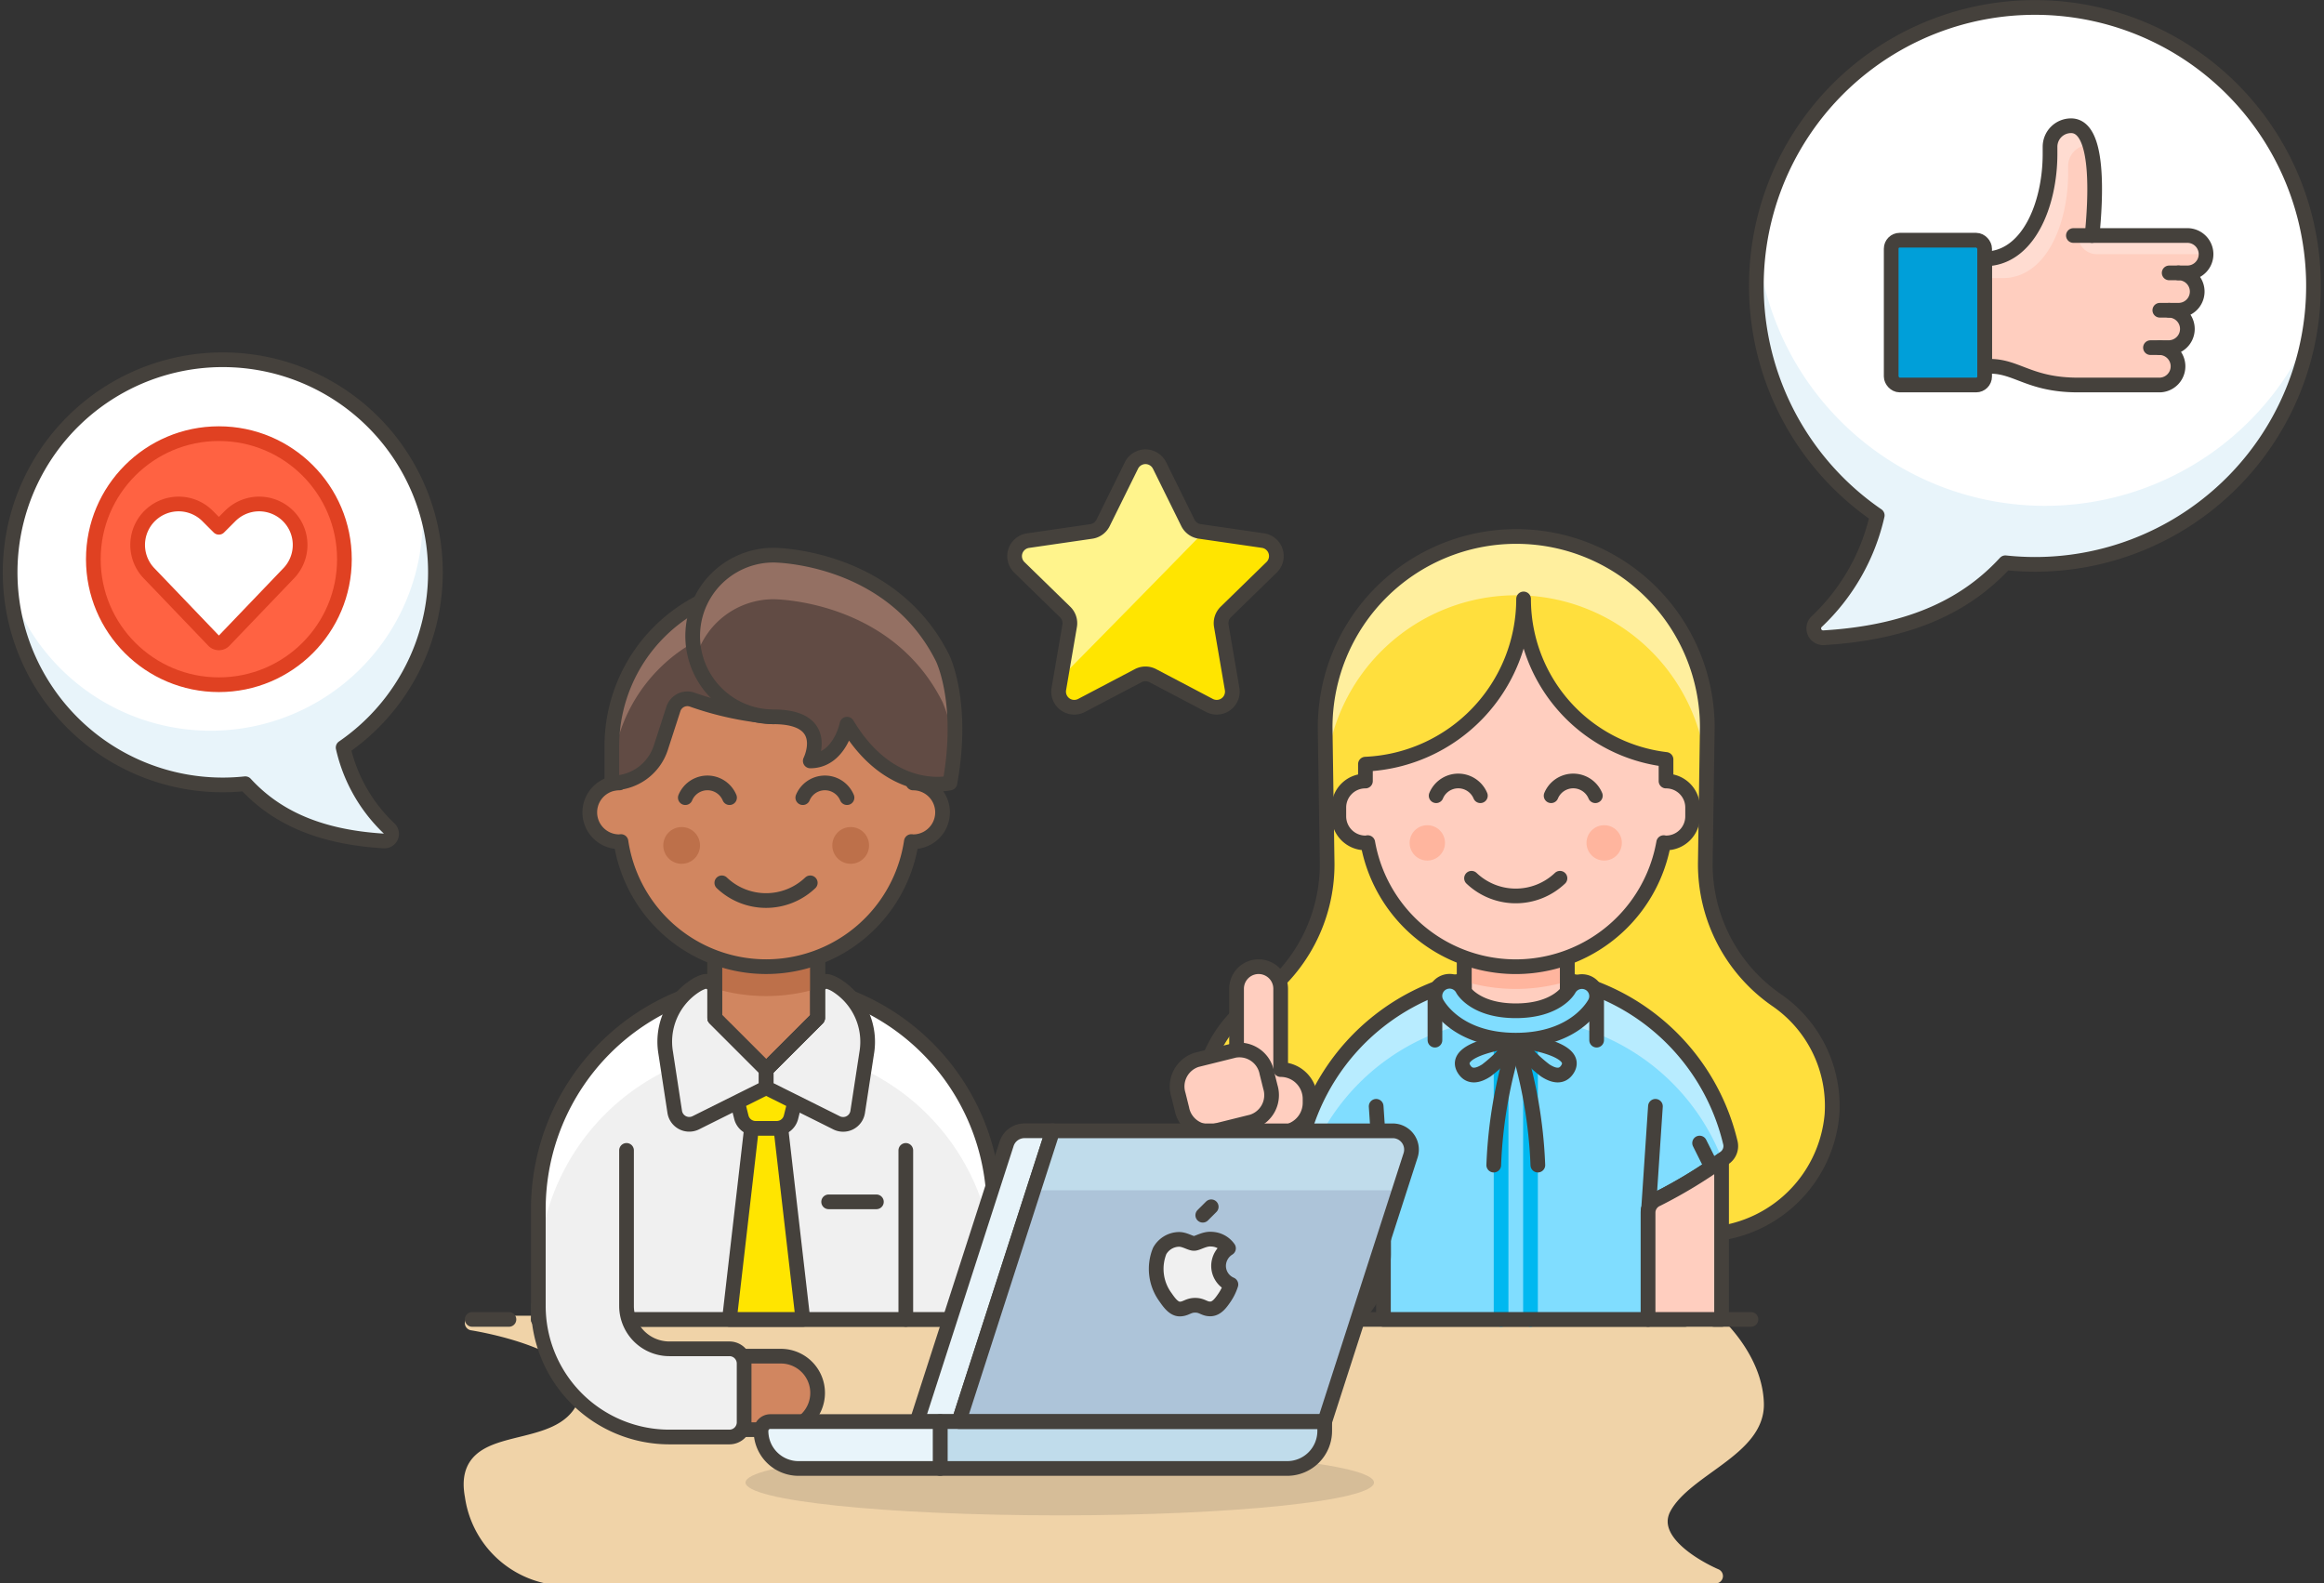 <svg xmlns="http://www.w3.org/2000/svg" width="158.11" height="107.733" viewBox="0 0 158.11 107.733"><rect x="0" y="0" width="158.11" height="107.733" fill="#333333" stroke="none"/><g id="Gruppe_13876" data-name="Gruppe 13876" transform="translate(-734.021 -38.92)"><path id="Pfad_41582" data-name="Pfad 41582" d="M38.641,4.947a14.461,14.461,0,0,1,7.488,26.368,10.881,10.881,0,0,0,3.148,5.522.485.485,0,0,1-.367.834c-4.762-.281-7.56-1.855-9.437-3.895a14.464,14.464,0,1,1-.832-28.829Z" transform="translate(711.237 58.467)" fill="#fff"></path><path id="Pfad_41583" data-name="Pfad 41583" d="M23.533,20.65a14.447,14.447,0,0,0,15.94,13.126c1.877,2.04,4.675,3.614,9.437,3.9a.485.485,0,0,0,.367-.834,10.881,10.881,0,0,1-3.148-5.522A14.445,14.445,0,0,0,52.4,19.063a14.157,14.157,0,0,0-.925-4.721,14.433,14.433,0,0,1-27.937,6.307" transform="translate(711.237 58.467)" fill="#e8f4fa"></path><path id="Pfad_41584" data-name="Pfad 41584" d="M38.641,4.947a14.461,14.461,0,0,1,7.488,26.368,10.881,10.881,0,0,0,3.148,5.522.485.485,0,0,1-.367.834c-4.762-.281-7.56-1.855-9.437-3.895a14.464,14.464,0,1,1-.832-28.829Z" transform="translate(711.237 58.467)" fill="none" stroke="#45413c" stroke-linecap="round" stroke-linejoin="round" stroke-width="1"></path><path id="Pfad_41585" data-name="Pfad 41585" d="M78.047,13.007a18.94,18.94,0,0,0-9.806,34.535,14.26,14.26,0,0,1-4.124,7.233.636.636,0,0,0,.482,1.092c6.236-.368,9.9-2.43,12.359-5.1a19.228,19.228,0,0,0,2,.108,18.945,18.945,0,1,0-.915-37.867Z" transform="translate(793.495 26.443)" fill="#fff"></path><path id="Pfad_41586" data-name="Pfad 41586" d="M79.651,46.893a19.658,19.658,0,0,1-19.5-17.182q-.106.877-.127,1.784a18.914,18.914,0,0,0,8.218,16.047,14.253,14.253,0,0,1-4.124,7.233.636.636,0,0,0,.482,1.092c6.236-.368,9.9-2.43,12.359-5.1a19.229,19.229,0,0,0,2,.108A18.95,18.95,0,0,0,97.624,35.2,19.659,19.659,0,0,1,79.651,46.893Z" transform="translate(793.495 26.443)" fill="#e8f4fa"></path><g id="Gruppe_5783" data-name="Gruppe 5783" transform="translate(711.237 58.467)"><circle id="Ellipse_25437" data-name="Ellipse 25437" cx="8.541" cy="8.541" r="8.541" transform="translate(29.134 9.958)" fill="#ff6242"></circle><circle id="Ellipse_25438" data-name="Ellipse 25438" cx="8.541" cy="8.541" r="8.541" transform="translate(29.134 9.958)" fill="none" stroke="#e04122" stroke-linecap="round" stroke-linejoin="round" stroke-width="1"></circle></g><g id="Gruppe_5784" data-name="Gruppe 5784" transform="translate(711.237 58.467)"><path id="Pfad_41587" data-name="Pfad 41587" d="M37.312,24.037a.5.5,0,0,0,.726,0L42.385,19.5a2.787,2.787,0,0,0,.523-3.217h0a2.788,2.788,0,0,0-4.464-.724l-.769.769-.769-.769a2.787,2.787,0,0,0-4.463.724h0a2.786,2.786,0,0,0,.522,3.217Z" fill="#fff"></path><path id="Pfad_41588" data-name="Pfad 41588" d="M37.312,24.037a.5.5,0,0,0,.726,0L42.385,19.5a2.787,2.787,0,0,0,.523-3.217h0a2.788,2.788,0,0,0-4.464-.724l-.769.769-.769-.769a2.787,2.787,0,0,0-4.463.724h0a2.786,2.786,0,0,0,.522,3.217Z" fill="none" stroke="#e04122" stroke-linecap="round" stroke-linejoin="round" stroke-width="1"></path></g><path id="Pfad_41592" data-name="Pfad 41592" d="M78.047,13.007a18.94,18.94,0,0,0-9.806,34.535,14.26,14.26,0,0,1-4.124,7.233.636.636,0,0,0,.482,1.092c6.236-.368,9.9-2.43,12.359-5.1a19.228,19.228,0,0,0,2,.108,18.945,18.945,0,1,0-.915-37.867Z" transform="translate(793.495 26.443)" fill="none" stroke="#45413c" stroke-linecap="round" stroke-linejoin="round" stroke-width="1"></path><g id="Gruppe_5803" data-name="Gruppe 5803" transform="translate(798.817 -12.488)"><path id="Pfad_41628" data-name="Pfad 41628" d="M77.536,67.432c.237-2.375.551-7.469-1.431-7.469a1.43,1.43,0,0,0-1.43,1.43v.477c0,3.5-1.516,7.151-4.45,7.151v7.31H70.6c1.833,0,2.7,1.272,5.984,1.272h5.562a1.272,1.272,0,0,0,0-2.543h.636a1.272,1.272,0,0,0,0-2.543h.635a1.271,1.271,0,0,0,0-2.542h.636a1.272,1.272,0,0,0,0-2.543Z" fill="#ffcebf"></path><path id="Pfad_41629" data-name="Pfad 41629" d="M84.051,67.432H76.582A1.271,1.271,0,0,0,77.853,68.7h7.469a1.271,1.271,0,0,0-1.271-1.268Z" fill="#ffdcd1"></path><path id="Pfad_41630" data-name="Pfad 41630" d="M77.381,61.275A1.429,1.429,0,0,0,75.907,62.7v.477c0,3.5-1.516,7.151-4.45,7.151H70.225V69.021c2.934,0,4.45-3.655,4.45-7.151v-.477a1.43,1.43,0,0,1,1.43-1.43C76.74,59.963,77.14,60.486,77.381,61.275Z" fill="#ffdcd1"></path><g id="Gruppe_5802" data-name="Gruppe 5802"><line id="Linie_7" data-name="Linie 7" x2="1.272" transform="translate(76.264 67.432)" fill="none" stroke="#45413c" stroke-linecap="round" stroke-linejoin="round" stroke-width="1"></line><line id="Linie_8" data-name="Linie 8" x1="0.636" transform="translate(81.508 75.06)" fill="none" stroke="#45413c" stroke-linecap="round" stroke-linejoin="round" stroke-width="1"></line><line id="Linie_9" data-name="Linie 9" x1="0.636" transform="translate(82.144 72.517)" fill="none" stroke="#45413c" stroke-linecap="round" stroke-linejoin="round" stroke-width="1"></line><line id="Linie_10" data-name="Linie 10" x1="0.635" transform="translate(82.78 69.975)" fill="none" stroke="#45413c" stroke-linecap="round" stroke-linejoin="round" stroke-width="1"></line><path id="Pfad_41631" data-name="Pfad 41631" d="M77.536,67.432c.237-2.375.551-7.469-1.431-7.469a1.43,1.43,0,0,0-1.43,1.43v.477c0,3.5-1.516,7.151-4.45,7.151v7.31H70.6c1.833,0,2.7,1.272,5.984,1.272h5.562a1.272,1.272,0,0,0,0-2.543h.636a1.272,1.272,0,0,0,0-2.543h.635a1.271,1.271,0,0,0,0-2.542h.636a1.272,1.272,0,0,0,0-2.543Z" fill="none" stroke="#45413c" stroke-linecap="round" stroke-linejoin="round" stroke-width="1"></path></g></g><g id="Gruppe_5804" data-name="Gruppe 5804" transform="translate(798.817 -12.488)"><rect id="Rechteck_16" data-name="Rechteck 16" width="6.356" height="9.853" rx="0.577" transform="translate(63.869 67.75)" fill="#009fd9"></rect><rect id="Rechteck_17" data-name="Rechteck 17" width="6.356" height="9.853" rx="0.577" transform="translate(63.869 67.75)" fill="none" stroke="#45413c" stroke-linecap="round" stroke-linejoin="round" stroke-width="1"></rect></g><path id="Pfad_69449" data-name="Pfad 69449" d="M-6667-1708.5s9.4,1.428,7.7,5.484-8.595,1.487-7.7,6.28a6.515,6.515,0,0,0,5.034,5.45h79.559s-4.96-2.067-3.486-4.7,6.35-3.933,6.271-7.033-2.785-5.484-2.785-5.484Z" transform="translate(7433.146 1837.438)" fill="#f0d3a8" stroke="#f0d3a8" stroke-linecap="round" stroke-linejoin="round" stroke-width="1"></path><g id="Gruppe_13871" data-name="Gruppe 13871" transform="translate(762.411 58.441)"><g id="Gruppe_13851" data-name="Gruppe 13851"><line id="Linie_17923" data-name="Linie 17923" x2="78" transform="translate(8.235 70.25)" fill="none" stroke="#45413c" stroke-linecap="round" stroke-linejoin="round" stroke-width="1"></line><line id="Linie_17924" data-name="Linie 17924" x2="2.5" transform="translate(3.735 70.25)" fill="none" stroke="#45413c" stroke-linecap="round" stroke-linejoin="round" stroke-width="1"></line><line id="Linie_17925" data-name="Linie 17925" x2="2.5" transform="translate(88.235 70.25)" fill="none" stroke="#45413c" stroke-linecap="round" stroke-linejoin="round" stroke-width="1"></line></g></g><g id="Gruppe_13872" data-name="Gruppe 13872" transform="translate(762.411 58.441)"><path id="Pfad_69368" data-name="Pfad 69368" d="M92.537,48.564a8.742,8.742,0,0,1,3.709,7.748,8.949,8.949,0,0,1-9.031,8.168h-24.9a8.949,8.949,0,0,1-9.031-8.168,8.742,8.742,0,0,1,3.709-7.748A11.228,11.228,0,0,0,61.9,39.246l-.136-9.266a13,13,0,0,1,26,0l-.136,9.266A11.228,11.228,0,0,0,92.537,48.564Z" fill="#ffdf3d"></path><path id="Pfad_69369" data-name="Pfad 69369" d="M74.765,20.98A12.991,12.991,0,0,1,87.72,33.08l.045-3.1a13,13,0,1,0-26,0l.046,3.1a12.99,12.99,0,0,1,12.954-12.1Z" fill="#ffef9e"></path><path id="Pfad_69370" data-name="Pfad 69370" d="M92.537,48.564a8.742,8.742,0,0,1,3.709,7.748,8.949,8.949,0,0,1-9.031,8.168h-24.9a8.949,8.949,0,0,1-9.031-8.168,8.742,8.742,0,0,1,3.709-7.748A11.228,11.228,0,0,0,61.9,39.246l-.136-9.266a13,13,0,0,1,26,0l-.136,9.266A11.228,11.228,0,0,0,92.537,48.564Z" fill="none" stroke="#45413c" stroke-linejoin="round" stroke-width="1"></path><g id="Gruppe_13853" data-name="Gruppe 13853"><path id="Pfad_69371" data-name="Pfad 69371" d="M74.735,46.751a14.929,14.929,0,0,0-14.613,11.5.977.977,0,0,0,.394,1.012,33.891,33.891,0,0,0,4.6,2.808,1,1,0,0,1,.614.921V70.25h18V62.987a1,1,0,0,1,.614-.921,33.891,33.891,0,0,0,4.6-2.808.979.979,0,0,0,.394-1.012A14.929,14.929,0,0,0,74.735,46.751Z" fill="#80ddff"></path><path id="Pfad_69372" data-name="Pfad 69372" d="M73.735,51.181V70.25" fill="none" stroke="#00b8f0" stroke-linecap="round" stroke-linejoin="round" stroke-width="1"></path><line id="Linie_17926" data-name="Linie 17926" y2="19.069" transform="translate(75.735 51.181)" fill="none" stroke="#00b8f0" stroke-linecap="round" stroke-linejoin="round" stroke-width="1"></line><path id="Pfad_69373" data-name="Pfad 69373" d="M60.516,59.258l.176.124a15.054,15.054,0,0,1,28.086,0l.176-.124a.979.979,0,0,0,.394-1.012,15.036,15.036,0,0,0-29.226,0,.977.977,0,0,0,.394,1.012Z" fill="#b8ecff"></path><path id="Pfad_69374" data-name="Pfad 69374" d="M74.735,46.751a14.929,14.929,0,0,0-14.613,11.5.977.977,0,0,0,.394,1.012,33.891,33.891,0,0,0,4.6,2.808,1,1,0,0,1,.614.921V70.25h18V62.987a1,1,0,0,1,.614-.921,33.891,33.891,0,0,0,4.6-2.808.979.979,0,0,0,.394-1.012A14.929,14.929,0,0,0,74.735,46.751Z" fill="none" stroke="#45413c" stroke-linecap="round" stroke-linejoin="round" stroke-width="1"></path><path id="Pfad_69375" data-name="Pfad 69375" d="M71.235,49.75h7v-5.5h-7Z" fill="#ffcebf" stroke="#45413c" stroke-linecap="round" stroke-linejoin="round" stroke-width="1"></path><path id="Pfad_69376" data-name="Pfad 69376" d="M78.235,47.25a12.173,12.173,0,0,1-7,0v-3h7Z" fill="#ffb59e"></path><path id="Pfad_69377" data-name="Pfad 69377" d="M71.235,49.75h7v-5.5h-7Z" fill="none" stroke="#45413c" stroke-linecap="round" stroke-linejoin="round" stroke-width="1"></path><line id="Linie_17927" data-name="Linie 17927" y2="3" transform="translate(80.235 48.25)" fill="none" stroke="#45413c" stroke-linecap="round" stroke-linejoin="round" stroke-width="1"></line><line id="Linie_17928" data-name="Linie 17928" y1="3" transform="translate(69.235 48.25)" fill="none" stroke="#45413c" stroke-linecap="round" stroke-linejoin="round" stroke-width="1"></line><path id="Pfad_69378" data-name="Pfad 69378" d="M74.735,51.25s-4.5.5-3.5,2c.365.547.93.429,1.5.058a9.636,9.636,0,0,0,2-2.058Z" fill="none" stroke="#45413c" stroke-linecap="round" stroke-linejoin="round" stroke-width="1"></path><path id="Pfad_69379" data-name="Pfad 69379" d="M74.735,51.25a31.7,31.7,0,0,0-1.5,8.5" fill="none" stroke="#45413c" stroke-linecap="round" stroke-linejoin="round" stroke-width="1"></path><path id="Pfad_69380" data-name="Pfad 69380" d="M74.735,51.25s4.5.5,3.5,2c-.365.547-.93.429-1.5.058a9.636,9.636,0,0,1-2-2.058Z" fill="none" stroke="#45413c" stroke-linecap="round" stroke-linejoin="round" stroke-width="1"></path><path id="Pfad_69381" data-name="Pfad 69381" d="M74.735,51.25a31.7,31.7,0,0,1,1.5,8.5" fill="none" stroke="#45413c" stroke-linecap="round" stroke-linejoin="round" stroke-width="1"></path><line id="Linie_17929" data-name="Linie 17929" x2="0.5" y2="7.5" transform="translate(65.235 55.75)" fill="none" stroke="#45413c" stroke-linecap="round" stroke-linejoin="round" stroke-width="1"></line><line id="Linie_17930" data-name="Linie 17930" y1="1.634" x2="0.817" transform="translate(61.423 58.25)" fill="none" stroke="#45413c" stroke-linecap="round" stroke-linejoin="round" stroke-width="1"></line><line id="Linie_17931" data-name="Linie 17931" x1="0.5" y2="7.5" transform="translate(83.735 55.75)" fill="none" stroke="#45413c" stroke-linecap="round" stroke-linejoin="round" stroke-width="1"></line><line id="Linie_17932" data-name="Linie 17932" x1="0.814" y1="1.629" transform="translate(87.24 58.25)" fill="#c8ffa1" stroke="#45413c" stroke-linecap="round" stroke-linejoin="round" stroke-width="1"></line><path id="Pfad_69382" data-name="Pfad 69382" d="M84.349,62.066a1,1,0,0,0-.614.921V70.25h5V59.413a32.824,32.824,0,0,1-4.386,2.653Z" fill="#ffcebf" stroke="#45413c" stroke-linecap="round" stroke-linejoin="round" stroke-width="1"></path><path id="Pfad_69383" data-name="Pfad 69383" d="M65.735,62.987a1,1,0,0,0-.614-.921,32.8,32.8,0,0,1-4.383-2.651V65.75a1,1,0,0,1-2,0v-8l.894-.447a2,2,0,0,0,1.106-1.789V55.25a2,2,0,0,0-2-2v-5.5a1.5,1.5,0,0,0-3,0v4.41l-1.724.429a1.9,1.9,0,0,0-1.238,2.369l.241.97a2.135,2.135,0,0,0,.8,1.212c-.038.631-.077,1.158-.077,1.317v.793h0v6.5a6,6,0,0,0,11.49,2.42,5.917,5.917,0,0,0,.507-2.366Z" fill="#ffcebf" stroke="#45413c" stroke-linecap="round" stroke-linejoin="round" stroke-width="1"></path><path id="Pfad_69384" data-name="Pfad 69384" d="M54.218,57.441,56.8,56.8a1.9,1.9,0,0,0,1.237-2.369l-.241-.97a1.9,1.9,0,0,0-2.2-1.513l-2.58.642a1.9,1.9,0,0,0-1.238,2.369l.241.97a1.9,1.9,0,0,0,2.2,1.512Z" fill="#ffcebf" stroke="#45413c" stroke-linecap="round" stroke-linejoin="round" stroke-width="1"></path><path id="Pfad_69385" data-name="Pfad 69385" d="M74.735,51.25c-4.071,0-5.343-2.449-5.395-2.553a1,1,0,1,1,1.789-.894c.024.042.835,1.447,3.606,1.447s3.582-1.4,3.615-1.465a1.012,1.012,0,0,1,1.346-.41.99.99,0,0,1,.433,1.322C80.078,48.8,78.806,51.25,74.735,51.25Z" fill="#80ddff" stroke="#45413c" stroke-linejoin="round" stroke-width="1"></path></g><path id="Pfad_69386" data-name="Pfad 69386" d="M86.765,35.42v.6a1.81,1.81,0,0,1-1.81,1.81.875.875,0,0,1-.16-.02,10.221,10.221,0,0,1-20.13,0,.777.777,0,0,1-.16.02,1.81,1.81,0,0,1-1.81-1.81v-.6a1.8,1.8,0,0,1,1.81-1.8V32.47a11.257,11.257,0,0,0,10.76-11.24,10.985,10.985,0,0,0,9.69,10.92v1.47a1.8,1.8,0,0,1,1.81,1.8Z" fill="#ffcebf" stroke="#45413c" stroke-linecap="round" stroke-linejoin="round" stroke-width="1"></path><circle id="Ellipse_30313" data-name="Ellipse 30313" cx="1.203" cy="1.203" r="1.203" transform="translate(79.545 36.624)" fill="#ffb59e"></circle><circle id="Ellipse_30314" data-name="Ellipse 30314" cx="1.203" cy="1.203" r="1.203" transform="translate(67.512 36.624)" fill="#ffb59e"></circle><path id="Pfad_69387" data-name="Pfad 69387" d="M71.723,40.234a4.363,4.363,0,0,0,6.017,0" fill="none" stroke="#45413c" stroke-linecap="round" stroke-linejoin="round" stroke-width="1"></path><path id="Pfad_69388" data-name="Pfad 69388" d="M80.147,34.618a1.63,1.63,0,0,0-3.009,0" fill="none" stroke="#45413c" stroke-linecap="round" stroke-linejoin="round" stroke-width="1"></path><path id="Pfad_69389" data-name="Pfad 69389" d="M72.325,34.618a1.63,1.63,0,0,0-3.009,0" fill="none" stroke="#45413c" stroke-linecap="round" stroke-linejoin="round" stroke-width="1"></path></g><g id="Gruppe_13873" data-name="Gruppe 13873" transform="translate(762.411 58.441)"><g id="Gruppe_13855" data-name="Gruppe 13855"><path id="Pfad_69395" data-name="Pfad 69395" d="M39.235,62.75a15.5,15.5,0,1,0-31,0v7.5h31Z" fill="#f0f0f0"></path><path id="Pfad_69396" data-name="Pfad 69396" d="M23.736,47.25a15.5,15.5,0,0,0-15.5,15.5v4.5a15.5,15.5,0,1,1,31,0v-4.5A15.5,15.5,0,0,0,23.736,47.25Z" fill="#fff"></path><path id="Pfad_69397" data-name="Pfad 69397" d="M39.235,62.75a15.5,15.5,0,1,0-31,0v7.5h31Z" fill="none" stroke="#45413c" stroke-linecap="round" stroke-linejoin="round" stroke-width="1"></path><line id="Linie_17938" data-name="Linie 17938" y2="11.5" transform="translate(33.235 58.75)" fill="none" stroke="#45413c" stroke-linecap="round" stroke-linejoin="round" stroke-width="1"></line><path id="Pfad_69398" data-name="Pfad 69398" d="M27.235,75.25a2.5,2.5,0,0,1-2.5,2.5h-5.5v-5h5.5A2.5,2.5,0,0,1,27.235,75.25Z" fill="#d18660" stroke="#45413c" stroke-linecap="round" stroke-linejoin="round" stroke-width="1"></path><path id="Pfad_69399" data-name="Pfad 69399" d="M14.235,69.333a2.917,2.917,0,0,0,2.917,2.917h4.083a1,1,0,0,1,1,1v4a1,1,0,0,1-1,1H17.152a8.917,8.917,0,0,1-8.917-8.917Z" fill="#f0f0f0"></path><path id="Pfad_69400" data-name="Pfad 69400" d="M14.235,58.75V69.333a2.917,2.917,0,0,0,2.917,2.917h4.083a1,1,0,0,1,1,1v4a1,1,0,0,1-1,1H17.152a8.917,8.917,0,0,1-8.917-8.917" fill="none" stroke="#45413c" stroke-linecap="round" stroke-linejoin="round" stroke-width="1"></path><line id="Linie_17939" data-name="Linie 17939" x1="3.25" transform="translate(27.985 62.25)" fill="none" stroke="#45413c" stroke-linecap="round" stroke-linejoin="round" stroke-width="1"></line><path id="Pfad_69401" data-name="Pfad 69401" d="M21.235,53.25h5l-.811,3.243a1,1,0,0,1-.97.757H23.016a1,1,0,0,1-.97-.757Z" fill="#ffe500" stroke="#45413c" stroke-linecap="round" stroke-linejoin="round" stroke-width="1"></path><path id="Pfad_69402" data-name="Pfad 69402" d="M22.735,57.25l-1.5,13h5l-1.5-13Z" fill="#ffe500" stroke="#45413c" stroke-linecap="round" stroke-linejoin="round" stroke-width="1"></path><path id="Pfad_69403" data-name="Pfad 69403" d="M23.736,48.466v6.017l-3.984,1.985-.8.4a1,1,0,0,1-1.438-.742L16.9,52.113a4.518,4.518,0,0,1,2.11-4.622,2.237,2.237,0,0,1,.519-.228c.578-.145,1.179.974,1.793.9Z" fill="#f0f0f0" stroke="#45413c" stroke-linecap="round" stroke-linejoin="round" stroke-width="1"></path><path id="Pfad_69404" data-name="Pfad 69404" d="M30.575,52.123l-.614,4.008a1,1,0,0,1-1.438.742l-.8-.4L23.74,54.488V48.466l2.418-.3c.614.072,1.215-1.047,1.793-.9a2.3,2.3,0,0,1,.564.253A4.537,4.537,0,0,1,30.575,52.123Z" fill="#f0f0f0" stroke="#45413c" stroke-linecap="round" stroke-linejoin="round" stroke-width="1"></path><path id="Pfad_69405" data-name="Pfad 69405" d="M27.235,49.75l-3.5,3.5-3.5-3.5v-5.5h7Z" fill="#d18660" stroke="#45413c" stroke-linecap="round" stroke-linejoin="round" stroke-width="1"></path><path id="Pfad_69406" data-name="Pfad 69406" d="M20.235,47.736a12.173,12.173,0,0,0,7,0V44.25h-7Z" fill="#bd704a"></path><path id="Pfad_69407" data-name="Pfad 69407" d="M27.235,49.75l-3.5,3.5-3.5-3.5v-5.5h7Z" fill="none" stroke="#45413c" stroke-linecap="round" stroke-linejoin="round" stroke-width="1"></path><path id="Pfad_69408" data-name="Pfad 69408" d="M27.235,49.75l-3.5,3.5-3.5-3.5v-5.5h7Z" fill="none" stroke="#45413c" stroke-linecap="round" stroke-linejoin="round" stroke-width="1"></path></g><g id="Gruppe_13857" data-name="Gruppe 13857"><path id="Pfad_69409" data-name="Pfad 69409" d="M33.735,33.75v-2.5a10,10,0,1,0-20,0v2.5a2,2,0,0,0,0,4c.042,0,.081-.01.122-.013a9.987,9.987,0,0,0,19.755,0c.042,0,.081.013.123.013a2,2,0,0,0,0-4Z" fill="#d18660" stroke="#45413c" stroke-linecap="round" stroke-linejoin="round" stroke-width="1"></path><path id="Pfad_69410" data-name="Pfad 69410" d="M20.718,40.546a4.361,4.361,0,0,0,6.017,0" fill="none" stroke="#45413c" stroke-linecap="round" stroke-linejoin="round" stroke-width="1"></path><circle id="Ellipse_30315" data-name="Ellipse 30315" cx="1.25" cy="1.25" r="1.25" transform="translate(16.735 36.75)" fill="#bd704a"></circle><circle id="Ellipse_30316" data-name="Ellipse 30316" cx="1.25" cy="1.25" r="1.25" transform="translate(28.235 36.75)" fill="#bd704a"></circle><path id="Pfad_69411" data-name="Pfad 69411" d="M29.235,34.75a1.629,1.629,0,0,0-3.008,0" fill="none" stroke="#45413c" stroke-linecap="round" stroke-linejoin="round" stroke-width="1"></path><path id="Pfad_69412" data-name="Pfad 69412" d="M21.243,34.75a1.629,1.629,0,0,0-3.008,0" fill="none" stroke="#45413c" stroke-linecap="round" stroke-linejoin="round" stroke-width="1"></path><g id="Gruppe_13856" data-name="Gruppe 13856"><path id="Pfad_69413" data-name="Pfad 69413" d="M24.236,20.25h0a11,11,0,0,0-11,11v2.5h.033a3.47,3.47,0,0,0,3.3-2.4l.854-2.635a1,1,0,0,1,1.262-.64,21.547,21.547,0,0,0,5.55,1.176,25.617,25.617,0,0,0,6.5-1.5l1.208,3.626a3.471,3.471,0,0,0,3.292,2.374h0v-2.5a11,11,0,0,0-11-11Z" fill="#614b44"></path><path id="Pfad_69414" data-name="Pfad 69414" d="M24.236,20.25a11,11,0,0,0-11,11v2.5a11,11,0,1,1,22,0v-2.5a11,11,0,0,0-11-11Z" fill="#947063"></path><path id="Pfad_69415" data-name="Pfad 69415" d="M24.236,20.25h0a11,11,0,0,0-11,11v2.5h.033a3.47,3.47,0,0,0,3.3-2.4l.854-2.635a1,1,0,0,1,1.262-.64,21.547,21.547,0,0,0,5.55,1.176,25.617,25.617,0,0,0,6.5-1.5l1.208,3.626a3.471,3.471,0,0,0,3.292,2.374h0v-2.5a11,11,0,0,0-11-11Z" fill="none" stroke="#45413c" stroke-linecap="round" stroke-linejoin="round" stroke-width="1"></path></g><path id="Pfad_69416" data-name="Pfad 69416" d="M36.236,33.75s-4,1-7-4c0,0-.5,2.5-2.5,2.5,0,0,1.5-3-2.5-3a5.5,5.5,0,1,1,0-11s8,0,11.5,7C35.736,25.25,37.236,28.25,36.236,33.75Z" fill="#614b44"></path><path id="Pfad_69417" data-name="Pfad 69417" d="M24.236,21.25s8,0,11.5,7a10.226,10.226,0,0,1,.779,3.367,13.027,13.027,0,0,0-.779-6.367c-3.5-7-11.5-7-11.5-7a5.489,5.489,0,0,0-5.288,7,5.5,5.5,0,0,1,5.288-4Z" fill="#947063"></path><path id="Pfad_69418" data-name="Pfad 69418" d="M36.236,33.75s-4,1-7-4c0,0-.5,2.5-2.5,2.5,0,0,1.5-3-2.5-3a5.5,5.5,0,1,1,0-11s8,0,11.5,7C35.736,25.25,37.236,28.25,36.236,33.75Z" fill="none" stroke="#45413c" stroke-linecap="round" stroke-linejoin="round" stroke-width="1"></path></g></g><g id="Gruppe_13874" data-name="Gruppe 13874" transform="translate(762.411 58.441)"><ellipse id="Ellipse_30317" data-name="Ellipse 30317" cx="21.378" cy="2.233" rx="21.378" ry="2.233" transform="translate(22.331 79.115)" fill="#45413c" opacity="0.15"></ellipse><g id="Gruppe_13860" data-name="Gruppe 13860"><path id="Pfad_69419" data-name="Pfad 69419" d="M36.847,77.2H33.993l6.1-18.9a1.276,1.276,0,0,1,1.214-.884h1.926Z" fill="#e8f4fa" stroke="#45413c" stroke-linejoin="round" stroke-width="1"></path><path id="Pfad_69420" data-name="Pfad 69420" d="M61.735,77.2H36.847l6.382-19.782H66.362a1.277,1.277,0,0,1,1.216,1.668Z" fill="#adc4d9"></path><path id="Pfad_69421" data-name="Pfad 69421" d="M43.229,57.418H66.362a1.277,1.277,0,0,1,1.216,1.668l-.767,2.377H41.924Z" fill="#c0dceb"></path><path id="Pfad_69422" data-name="Pfad 69422" d="M61.735,77.2H35.571v3.191H59.182a2.553,2.553,0,0,0,2.553-2.552Z" fill="#c0dceb" stroke="#45413c" stroke-linejoin="round" stroke-width="1"></path><path id="Pfad_69423" data-name="Pfad 69423" d="M35.571,77.2H24.022a.639.639,0,0,0-.638.639,2.552,2.552,0,0,0,2.552,2.552h9.635Z" fill="#e8f4fa" stroke="#45413c" stroke-linejoin="round" stroke-width="1"></path><g id="Gruppe_13859" data-name="Gruppe 13859"><path id="Pfad_69424" data-name="Pfad 69424" d="M54.513,66.605a1.418,1.418,0,0,1,.676-1.194,1.468,1.468,0,0,0-1.146-.621c-.489-.049-.952.288-1.2.288s-.63-.281-1.035-.274a1.537,1.537,0,0,0-1.3.787,3.26,3.26,0,0,0,.4,3.158c.263.381.577.809.99.794s.547-.257,1.027-.257.614.257,1.034.249.7-.388.96-.77a3.454,3.454,0,0,0,.434-.892,1.381,1.381,0,0,1-.84-1.268Z" fill="#f0f0f0" stroke="#45413c" stroke-linejoin="round" stroke-width="1"></path><line id="Linie_17940" data-name="Linie 17940" y1="0.575" x2="0.576" transform="translate(53.438 62.586)" fill="none" stroke="#45413c" stroke-linecap="round" stroke-linejoin="round" stroke-width="1"></line></g><path id="Pfad_69425" data-name="Pfad 69425" d="M61.735,77.2H36.847l6.382-19.782H66.362a1.277,1.277,0,0,1,1.216,1.668Z" fill="none" stroke="#45413c" stroke-linejoin="round" stroke-width="1"></path></g></g><g id="Gruppe_13875" data-name="Gruppe 13875" transform="translate(761.903 61.629)"><path id="Pfad_69427" data-name="Pfad 69427" d="M51.007,8.962l1.926,3.9a1.064,1.064,0,0,0,.8.583l4.309.626a1.065,1.065,0,0,1,.59,1.816l-3.118,3.04a1.067,1.067,0,0,0-.307.943l.736,4.292A1.064,1.064,0,0,1,54.4,25.288l-3.854-2.026a1.065,1.065,0,0,0-.991,0L45.7,25.288a1.064,1.064,0,0,1-1.545-1.122l.735-4.292a1.063,1.063,0,0,0-.306-.943l-3.118-3.04a1.065,1.065,0,0,1,.59-1.816l4.309-.626a1.064,1.064,0,0,0,.8-.583l1.927-3.9a1.065,1.065,0,0,1,1.915,0Z" fill="#ffe500"></path><path id="Pfad_69428" data-name="Pfad 69428" d="M44.586,18.927a1.061,1.061,0,0,1,.306.943l-.605,3.53c3.271-3.31,6.7-6.809,9.73-9.913l-.281-.041a1.066,1.066,0,0,1-.8-.583l-1.926-3.9a1.065,1.065,0,0,0-1.91,0l-1.927,3.9a1.066,1.066,0,0,1-.8.583l-4.309.626a1.065,1.065,0,0,0-.59,1.817Z" fill="#fff48c"></path><path id="Pfad_69429" data-name="Pfad 69429" d="M51.007,8.962l1.926,3.9a1.064,1.064,0,0,0,.8.583l4.309.626a1.065,1.065,0,0,1,.59,1.816l-3.118,3.04a1.067,1.067,0,0,0-.307.943l.736,4.292A1.064,1.064,0,0,1,54.4,25.288l-3.854-2.026a1.065,1.065,0,0,0-.991,0L45.7,25.288a1.064,1.064,0,0,1-1.545-1.122l.735-4.292a1.063,1.063,0,0,0-.306-.943l-3.118-3.04a1.065,1.065,0,0,1,.59-1.816l4.309-.626a1.064,1.064,0,0,0,.8-.583l1.927-3.9a1.065,1.065,0,0,1,1.915,0Z" fill="none" stroke="#45413c" stroke-linecap="round" stroke-linejoin="round" stroke-width="1"></path></g></g></svg>